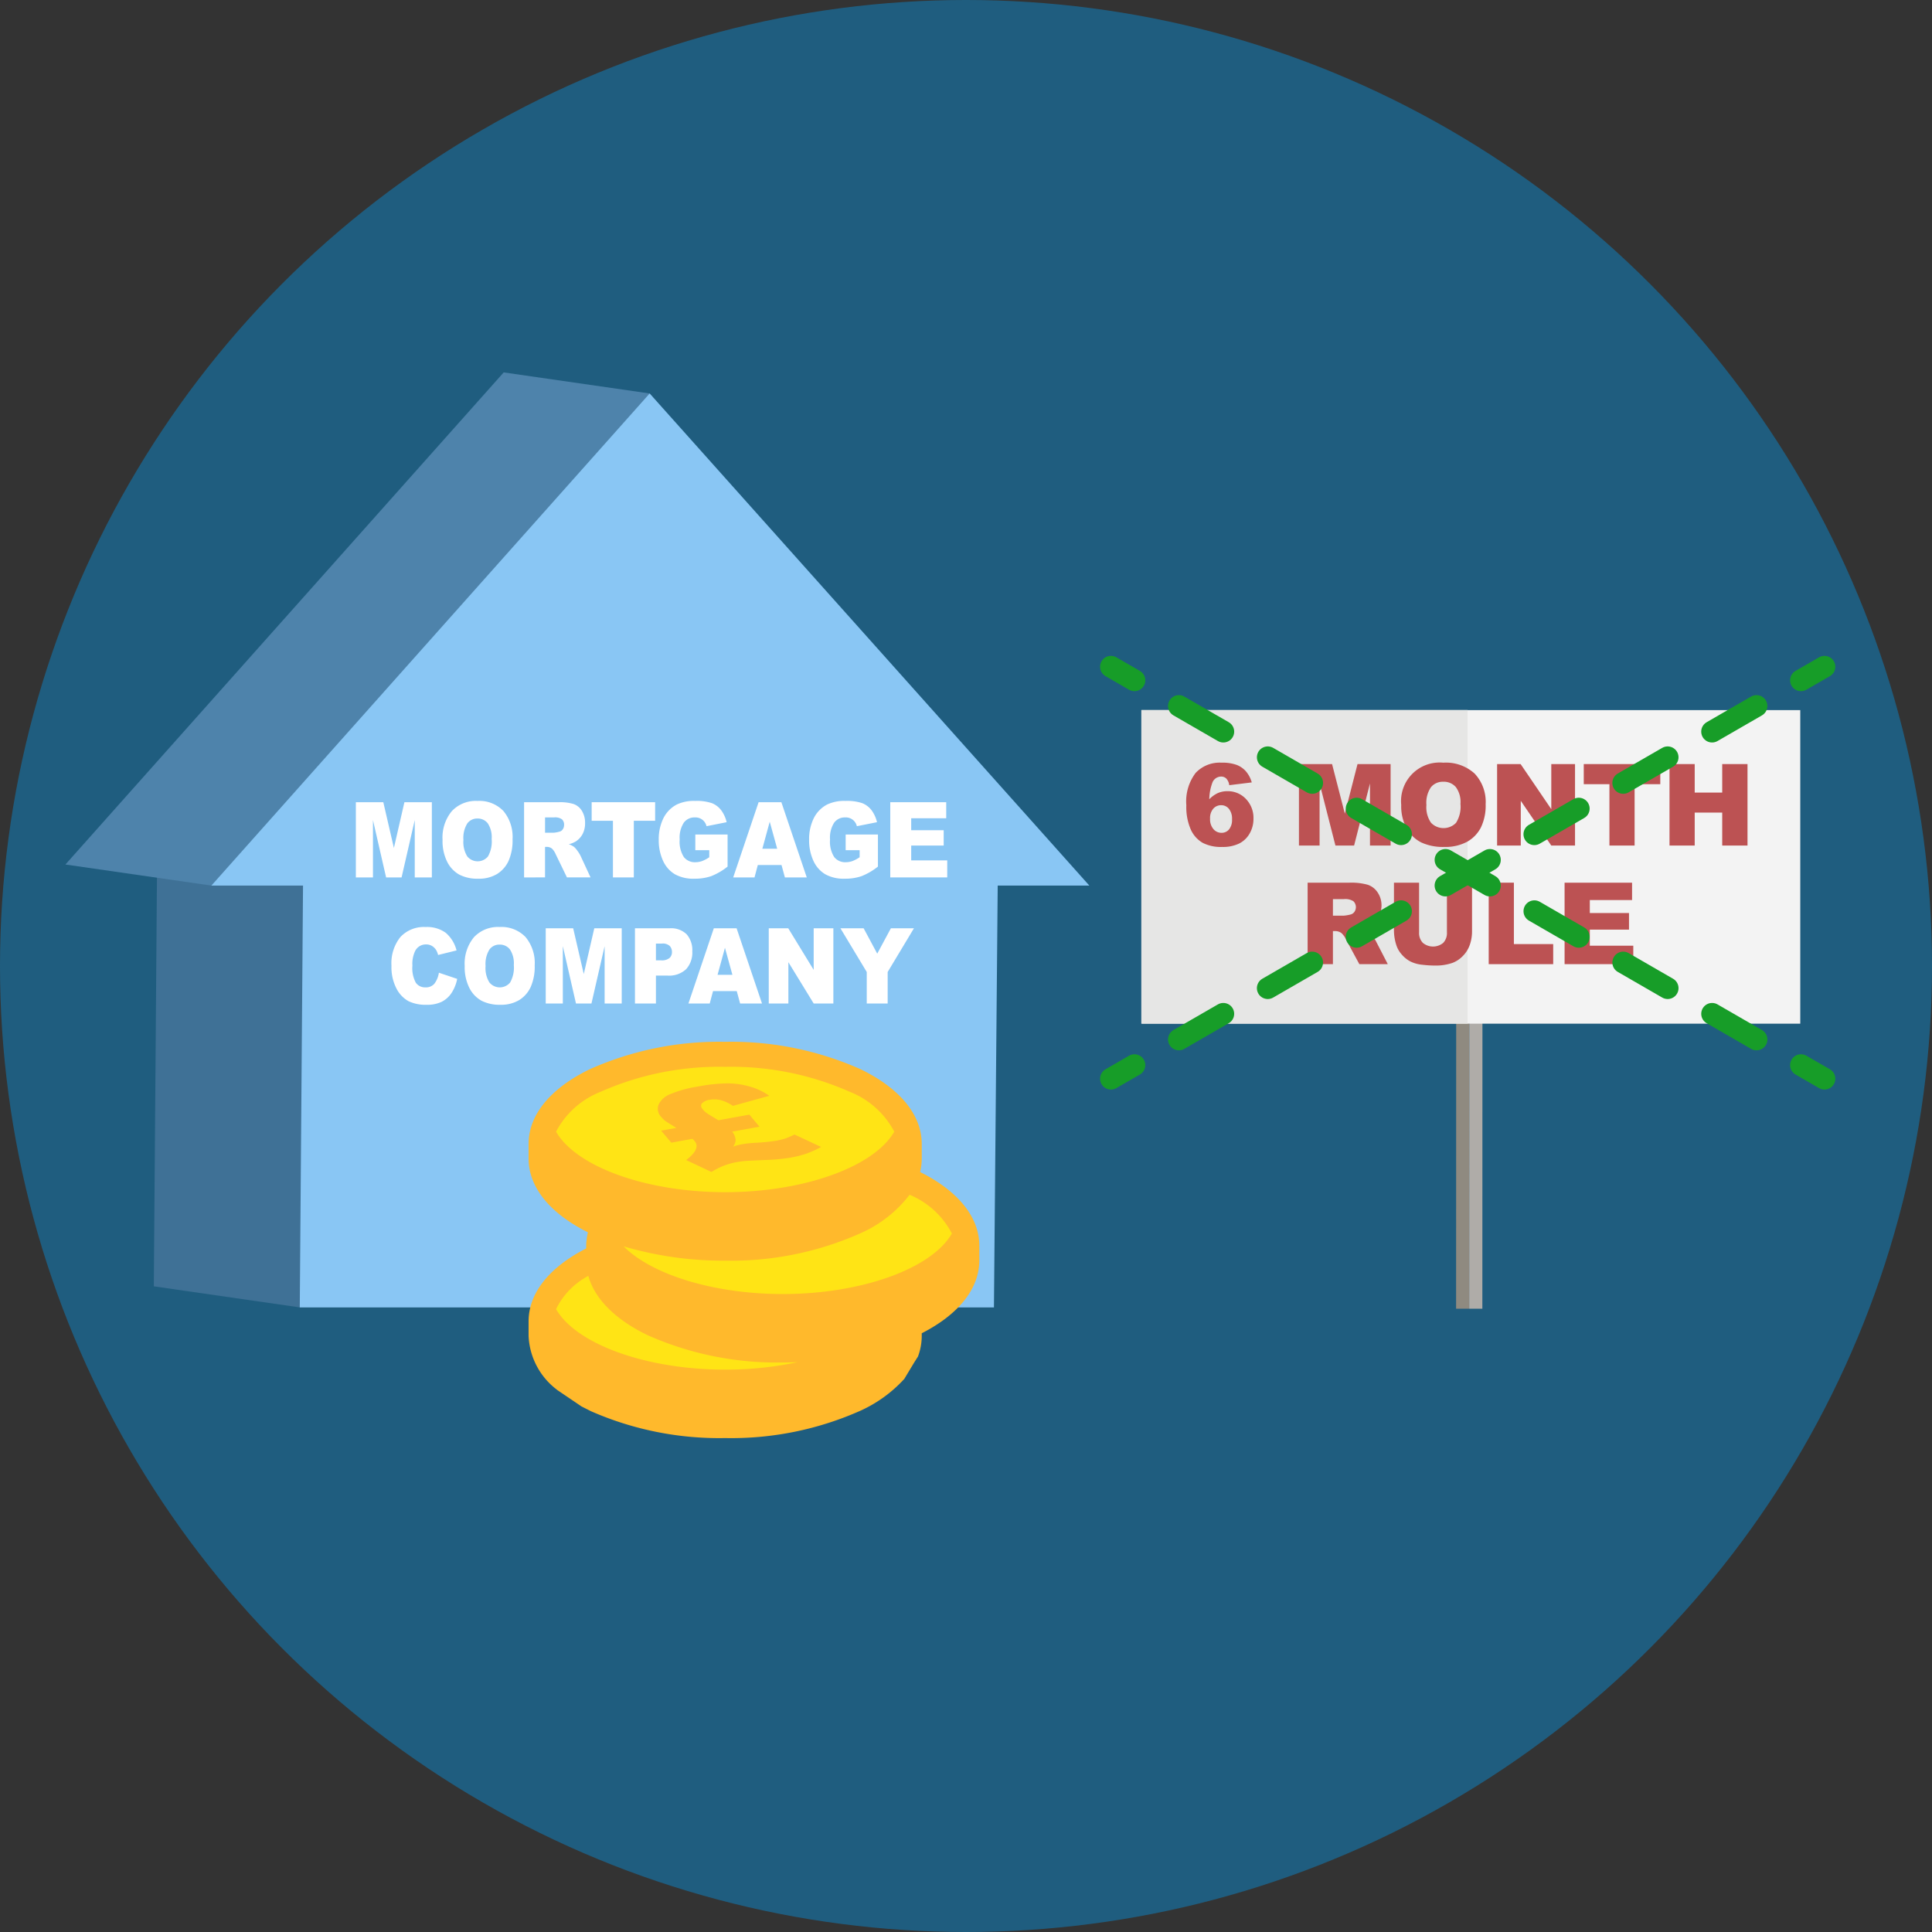 <?xml version="1.0" encoding="UTF-8"?>
<svg xmlns="http://www.w3.org/2000/svg" xmlns:xlink="http://www.w3.org/1999/xlink" width="160" height="160" viewBox="0 0 160 160">
  <rect x="0" y="0" width="160" height="160" fill="#333333" stroke="none"/>
  <defs>
    <style>.cls-1,.cls-13,.cls-14{fill:none;}.cls-2{fill:#1f5d7f;}.cls-3{isolation:isolate;}.cls-4{fill:#3f7196;}.cls-5{fill:#4e83ab;}.cls-6{fill:#89c6f4;}.cls-7{fill:#fff;}.cls-8{fill:#8f8a80;}.cls-9{fill:#afaca8;}.cls-10{fill:#f3f3f3;}.cls-11{fill:#e6e6e5;}.cls-12{fill:#bc5253;}.cls-13,.cls-14{stroke:#179d28;stroke-linecap:round;stroke-miterlimit:10;stroke-width:1.799px;}.cls-14{stroke-dasharray:4.249 4.249;}.cls-15{fill:#ffe415;}.cls-16{clip-path:url(#clip-path);}.cls-17{fill:#ffb92c;}</style>
    <clipPath id="clip-path">
      <polygon class="cls-1" points="57.756 97.265 52.494 90.915 63.08 89.048 68.343 95.398 57.756 97.265"></polygon>
    </clipPath>
  </defs>
  <g id="Layer_1" data-name="Layer 1">
    <circle class="cls-2" cx="80" cy="80" r="80"></circle>
    <g class="cls-3">
      <polygon class="cls-4" points="24.826 108.274 12.738 106.529 13.007 71.595 38.884 71.595 24.826 108.274"></polygon>
      <polygon class="cls-5" points="17.507 73.34 5.418 71.595 41.715 30.841 53.803 32.585 56.711 63.084 17.507 73.34"></polygon>
      <polygon class="cls-6" points="53.803 32.585 90.215 73.34 82.626 73.34 82.314 108.274 24.826 108.274 25.095 73.34 17.507 73.34 53.803 32.585"></polygon>
    </g>
    <path class="cls-7" d="M29.471,66.436h2.273l.877,3.789.871-3.789h2.272v6.228h-1.416v-4.75l-1.091,4.75H31.976l-1.089-4.75v4.75h-1.416Z"></path>
    <path class="cls-7" d="M36.65,69.555a3.43,3.43,0,0,1,.763-2.375,2.712,2.712,0,0,1,2.126-.85,2.756,2.756,0,0,1,2.153.835,3.36,3.36,0,0,1,.756,2.338,4.209,4.209,0,0,1-.33,1.791,2.516,2.516,0,0,1-.955,1.088,2.893,2.893,0,0,1-1.555.389,3.272,3.272,0,0,1-1.567-.336,2.491,2.491,0,0,1-1.006-1.062A3.853,3.853,0,0,1,36.65,69.555Zm1.728.008a2.265,2.265,0,0,0,.315,1.355,1.11,1.11,0,0,0,1.719.009,2.505,2.505,0,0,0,.306-1.449A2.087,2.087,0,0,0,40.4,68.192a1.042,1.042,0,0,0-.865-.405,1.006,1.006,0,0,0-.839.412A2.266,2.266,0,0,0,38.379,69.562Z"></path>
    <path class="cls-7" d="M43.402,72.664V66.436h2.882a3.793,3.793,0,0,1,1.225.152,1.326,1.326,0,0,1,.684.567,1.866,1.866,0,0,1,.26,1.009,1.887,1.887,0,0,1-.199.895,1.648,1.648,0,0,1-.546.609,1.924,1.924,0,0,1-.607.246,1.641,1.641,0,0,1,.45.23,1.873,1.873,0,0,1,.277.327,2.522,2.522,0,0,1,.242.387l.837,1.805H46.952l-.924-1.903a1.443,1.443,0,0,0-.314-.48.671.671,0,0,0-.423-.144h-.153v2.527ZM45.139,68.96h.73a2.379,2.379,0,0,0,.458-.085.455.455,0,0,0,.28-.196.618.618,0,0,0,.108-.36.604.604,0,0,0-.171-.463.956.956,0,0,0-.645-.162h-.76Z"></path>
    <path class="cls-7" d="M48.999,66.436h5.256v1.537H52.491v4.691h-1.73v-4.69H48.999Z"></path>
    <path class="cls-7" d="M57.583,70.408V69.112h2.672v2.655a5.291,5.291,0,0,1-1.357.792,4.157,4.157,0,0,1-1.399.211,3.114,3.114,0,0,1-1.624-.378,2.493,2.493,0,0,1-.974-1.126,4.048,4.048,0,0,1-.346-1.717,3.912,3.912,0,0,1,.378-1.773,2.573,2.573,0,0,1,1.107-1.145,3.283,3.283,0,0,1,1.53-.302,3.91,3.91,0,0,1,1.388.186,1.815,1.815,0,0,1,.764.58,2.687,2.687,0,0,1,.456.996l-1.668.331a.938.938,0,0,0-.978-.726,1.084,1.084,0,0,0-.906.44,2.29,2.29,0,0,0-.338,1.392,2.366,2.366,0,0,0,.342,1.444,1.145,1.145,0,0,0,.952.433,1.665,1.665,0,0,0,.554-.093,2.862,2.862,0,0,0,.603-.319v-.586Z"></path>
    <path class="cls-7" d="M64.722,71.636H62.759l-.273,1.028H60.721l2.103-6.228H64.71l2.103,6.228H65.002Zm-.358-1.347-.618-2.238-.611,2.238Z"></path>
    <path class="cls-7" d="M70.034,70.408V69.112h2.672v2.655a5.291,5.291,0,0,1-1.357.792,4.156,4.156,0,0,1-1.398.211,3.114,3.114,0,0,1-1.624-.378,2.494,2.494,0,0,1-.974-1.126,4.05,4.05,0,0,1-.346-1.717,3.912,3.912,0,0,1,.378-1.773,2.573,2.573,0,0,1,1.107-1.145,3.282,3.282,0,0,1,1.53-.302,3.911,3.911,0,0,1,1.388.186,1.814,1.814,0,0,1,.764.58,2.686,2.686,0,0,1,.456.996l-1.668.331a.938.938,0,0,0-.978-.726,1.084,1.084,0,0,0-.906.44,2.29,2.29,0,0,0-.338,1.392,2.367,2.367,0,0,0,.342,1.444,1.145,1.145,0,0,0,.952.433,1.665,1.665,0,0,0,.554-.093,2.86,2.86,0,0,0,.603-.319v-.586Z"></path>
    <path class="cls-7" d="M73.728,66.436h4.634v1.329h-2.9v.99h2.69v1.27h-2.69v1.228h2.984v1.41H73.728Z"></path>
    <path class="cls-7" d="M36.347,80.556l1.516.51a3.29,3.29,0,0,1-.481,1.186,2.154,2.154,0,0,1-.815.718,2.78,2.78,0,0,1-1.238.242,3.286,3.286,0,0,1-1.491-.295,2.487,2.487,0,0,1-.998-1.038,3.832,3.832,0,0,1-.42-1.902,3.458,3.458,0,0,1,.738-2.375,2.652,2.652,0,0,1,2.09-.83,2.624,2.624,0,0,1,1.663.476,2.82,2.82,0,0,1,.898,1.462l-1.526.378a1.543,1.543,0,0,0-.168-.417,1.053,1.053,0,0,0-.355-.34.935.935,0,0,0-.47-.118.991.991,0,0,0-.9.525,2.44,2.44,0,0,0-.236,1.227,2.536,2.536,0,0,0,.282,1.419.927.927,0,0,0,.794.385.911.911,0,0,0,.75-.31A2.024,2.024,0,0,0,36.347,80.556Z"></path>
    <path class="cls-7" d="M38.484,79.995a3.43,3.43,0,0,1,.763-2.375,2.711,2.711,0,0,1,2.126-.85,2.756,2.756,0,0,1,2.153.835,3.359,3.359,0,0,1,.756,2.338,4.208,4.208,0,0,1-.33,1.791,2.517,2.517,0,0,1-.955,1.088,2.893,2.893,0,0,1-1.555.389,3.272,3.272,0,0,1-1.567-.336,2.491,2.491,0,0,1-1.006-1.062A3.854,3.854,0,0,1,38.484,79.995Zm1.728.008a2.265,2.265,0,0,0,.315,1.355,1.11,1.11,0,0,0,1.719.009,2.505,2.505,0,0,0,.306-1.449,2.087,2.087,0,0,0-.318-1.285,1.042,1.042,0,0,0-.865-.405,1.006,1.006,0,0,0-.839.412A2.266,2.266,0,0,0,40.213,80.003Z"></path>
    <path class="cls-7" d="M45.195,76.877h2.273l.877,3.789.871-3.789h2.272v6.228H50.073v-4.75l-1.091,4.75H47.7l-1.089-4.75v4.75h-1.416Z"></path>
    <path class="cls-7" d="M52.584,76.877h2.875a1.839,1.839,0,0,1,1.406.497,1.986,1.986,0,0,1,.468,1.414,2.043,2.043,0,0,1-.51,1.475,2.066,2.066,0,0,1-1.556.53h-.946v2.312H52.584Zm1.737,2.654h.424a1.009,1.009,0,0,0,.702-.192.655.655,0,0,0,.202-.495.735.735,0,0,0-.176-.497.849.849,0,0,0-.66-.204h-.492Z"></path>
    <path class="cls-7" d="M61.014,82.076H59.051l-.273,1.028H57.013l2.103-6.228H61.002l2.103,6.228H61.294ZM60.655,80.73l-.618-2.238L59.426,80.73Z"></path>
    <path class="cls-7" d="M63.665,76.877h1.614l2.107,3.445V76.877h1.63v6.228h-1.63l-2.096-3.42v3.42H63.665Z"></path>
    <path class="cls-7" d="M69.601,76.877h1.921l1.127,2.1,1.13-2.1h1.91l-2.176,3.619v2.608H71.78V80.496Z"></path>
    <polygon class="cls-8" points="120.599 71.224 120.599 72.745 120.587 108.382 121.673 108.382 121.685 71.225 120.599 71.224"></polygon>
    <polygon class="cls-9" points="121.686 71.225 121.686 72.745 121.674 108.382 122.762 108.382 122.774 71.225 121.686 71.225"></polygon>
    <rect class="cls-10" x="94.542" y="58.808" width="54.548" height="25.968"></rect>
    <rect class="cls-11" x="94.518" y="58.802" width="27.026" height="25.968"></rect>
    <path class="cls-12" d="M103.665,64.796l-1.864.23a.993.993,0,0,0-.246-.552.6.6,0,0,0-.426-.161.781.781,0,0,0-.709.46,4.154,4.154,0,0,0-.272,1.418,2.362,2.362,0,0,1,.691-.504,1.932,1.932,0,0,1,.819-.164,2.043,2.043,0,0,1,1.526.645,2.257,2.257,0,0,1,.623,1.634,2.409,2.409,0,0,1-.315,1.22,2.05,2.05,0,0,1-.874.836,3.092,3.092,0,0,1-1.401.283,3.296,3.296,0,0,1-1.625-.346,2.422,2.422,0,0,1-.979-1.103,4.635,4.635,0,0,1-.366-2.004,3.907,3.907,0,0,1,.769-2.677,2.727,2.727,0,0,1,2.131-.85,3.526,3.526,0,0,1,1.272.186,1.958,1.958,0,0,1,.775.546A2.415,2.415,0,0,1,103.665,64.796Zm-3.452,3.006a1.244,1.244,0,0,0,.276.858.868.868,0,0,0,.677.311.788.788,0,0,0,.616-.281,1.231,1.231,0,0,0,.249-.838,1.3,1.3,0,0,0-.258-.87.811.811,0,0,0-.64-.299.854.854,0,0,0-.656.29A1.185,1.185,0,0,0,100.213,67.802Z"></path>
    <path class="cls-12" d="M107.573,63.277h2.743l1.057,4.106,1.051-4.106h2.74v6.748h-1.708V64.879l-1.315,5.146h-1.546l-1.313-5.146v5.146h-1.708Z"></path>
    <path class="cls-12" d="M116.043,66.656a3.195,3.195,0,0,1,3.484-3.494,3.53,3.53,0,0,1,2.597.904,3.413,3.413,0,0,1,.911,2.534,4.152,4.152,0,0,1-.399,1.94,2.834,2.834,0,0,1-1.15,1.179,3.804,3.804,0,0,1-1.876.421,4.309,4.309,0,0,1-1.89-.364,2.852,2.852,0,0,1-1.213-1.15A3.824,3.824,0,0,1,116.043,66.656Zm2.086.009a2.265,2.265,0,0,0,.379,1.469,1.438,1.438,0,0,0,2.074.009,2.498,2.498,0,0,0,.368-1.569,2.081,2.081,0,0,0-.385-1.393,1.313,1.313,0,0,0-1.042-.44,1.266,1.266,0,0,0-1.013.446A2.27,2.27,0,0,0,118.129,66.665Z"></path>
    <path class="cls-12" d="M123.983,63.277h1.947l2.541,3.733V63.277h1.966v6.748h-1.966L125.944,66.32v3.705h-1.961Z"></path>
    <path class="cls-12" d="M131.16,63.277h6.338v1.666h-2.127v5.082h-2.085v-5.082H131.16Z"></path>
    <path class="cls-12" d="M138.262,63.277h2.086v2.361h2.278V63.277h2.095v6.748H142.626v-2.73h-2.278v2.73h-2.086Z"></path>
    <path class="cls-12" d="M108.292,79.847V73.099h3.476a5.053,5.053,0,0,1,1.478.166,1.575,1.575,0,0,1,.824.614,1.905,1.905,0,0,1-.585,2.723,2.53,2.53,0,0,1-.732.267,2.093,2.093,0,0,1,.543.249,2.153,2.153,0,0,1,.333.354,2.642,2.642,0,0,1,.292.42l1.01,1.955h-2.356l-1.115-2.062a1.559,1.559,0,0,0-.377-.52.877.877,0,0,0-.512-.157h-.184v2.739Zm2.095-4.014h.879a3.211,3.211,0,0,0,.553-.092.554.554,0,0,0,.338-.212.683.683,0,0,0-.075-.894,1.258,1.258,0,0,0-.778-.175h-.916Z"></path>
    <path class="cls-12" d="M119.828,73.099h2.08v4.02a3.364,3.364,0,0,1-.186,1.129,2.447,2.447,0,0,1-.584.93,2.338,2.338,0,0,1-.836.559,4.202,4.202,0,0,1-1.459.226,9.221,9.221,0,0,1-1.075-.069,2.801,2.801,0,0,1-.973-.274,2.416,2.416,0,0,1-.716-.582,2.119,2.119,0,0,1-.444-.777,4.031,4.031,0,0,1-.193-1.141v-4.02h2.08v4.116a1.175,1.175,0,0,0,.307.862,1.317,1.317,0,0,0,1.693.005,1.173,1.173,0,0,0,.307-.867Z"></path>
    <path class="cls-12" d="M123.289,73.099h2.085v5.086h3.255v1.662h-5.34Z"></path>
    <path class="cls-12" d="M129.572,73.099h5.589v1.44h-3.499v1.073h3.245v1.376h-3.245v1.33h3.6v1.528h-5.689Z"></path>
    <line class="cls-13" x1="92.003" y1="89.333" x2="93.95" y2="88.209"></line>
    <line class="cls-14" x1="97.63" y1="86.084" x2="147.308" y2="57.403"></line>
    <line class="cls-13" x1="149.148" y1="56.34" x2="151.095" y2="55.216"></line>
    <line class="cls-13" x1="151.095" y1="89.333" x2="149.148" y2="88.209"></line>
    <line class="cls-14" x1="145.468" y1="86.084" x2="95.79" y2="57.403"></line>
    <line class="cls-13" x1="93.95" y1="56.34" x2="92.003" y2="55.216"></line>
    <path class="cls-15" d="M79.784,102.695c0-2.112-2.151-4-5.532-5.257a4.051,4.051,0,0,0,1.454-2.907c0-3.784-6.903-6.852-15.419-6.852s-15.419,3.068-15.419,6.852c0,2.112,2.151,4,5.532,5.257a4.052,4.052,0,0,0-1.454,2.907,3.215,3.215,0,0,0,.213,1.139c-2.247,1.19-3.601,2.725-3.601,4.4,0,1.671,1.347,3.202,3.584,4.391,8.864,4.043,26.944.57,24.707-.619,1.609-1.082,2.547-2.379,2.547-3.773a3.215,3.215,0,0,0-.213-1.139C78.43,105.905,79.784,104.37,79.784,102.695Z"></path>
    <g class="cls-3">
      <g class="cls-16">
        <path class="cls-17" d="M57.904,89.961l-.09.016a9.976,9.976,0,0,0-2.308.636,1.772,1.772,0,0,0-.968.87.971.971,0,0,0,.238,1.035,2.103,2.103,0,0,0,.328.32c.074.052.379.243.906.57l-1.261.226.849.996,1.749-.32q.149.151.178.186c.355.419.124.945-.701,1.575l2.096.987A5.837,5.837,0,0,1,61,96.242c.243-.043.488-.075.712-.095.233-.018.849-.05,1.848-.089a15.264,15.264,0,0,0,1.926-.191A9.381,9.381,0,0,0,66.779,95.54,8.061,8.061,0,0,0,68,94.985L65.799,93.956a6.822,6.822,0,0,1-.758.329,6.295,6.295,0,0,1-.768.185,15.023,15.023,0,0,1-1.607.165,10.167,10.167,0,0,0-1.143.113l-.049.009a5.851,5.851,0,0,0-.764.2.949.949,0,0,0,.212-.557,1.394,1.394,0,0,0-.28-.684l2.256-.409-.842-.998-2.558.466c-.532-.315-.859-.513-.98-.603a1.761,1.761,0,0,1-.309-.289c-.167-.192-.19-.36-.082-.501a1.091,1.091,0,0,1,.662-.304,2.229,2.229,0,0,1,.842.016,3.24,3.24,0,0,1,1.063.489l3.013-.833a5.046,5.046,0,0,0-1.571-.755,6.817,6.817,0,0,0-1.886-.275,13.644,13.644,0,0,0-2.346.242"></path>
      </g>
    </g>
    <path class="cls-17" d="M76.022,112.342a4.849,4.849,0,0,0,.313-1.707v-.219c3.079-1.573,4.769-3.711,4.769-6.042v-1.202c0-2.365-1.74-4.53-4.903-6.109a4.794,4.794,0,0,0,.134-1.123V94.738c0-2.401-1.793-4.596-5.048-6.181a26.284,26.284,0,0,0-11.232-2.279,26.285,26.285,0,0,0-11.232,2.279c-3.255,1.585-5.048,3.78-5.048,6.181V95.94c0,2.368,1.744,4.535,4.914,6.114a5.431,5.431,0,0,0-.145,1.118v.219c-3.078,1.573-4.769,3.711-4.769,6.042v1.202a5.895,5.895,0,0,0,2.345,4.452l-.002.007,2.042,1.382.786.397a26.415,26.415,0,0,0,11.109,2.222,26.284,26.284,0,0,0,11.232-2.279,11.159,11.159,0,0,0,3.634-2.655l-.007-.007.8-1.326ZM46.051,93.721a7.087,7.087,0,0,1,3.68-3.3,24.193,24.193,0,0,1,10.324-2.07,24.193,24.193,0,0,1,10.324,2.07,7.087,7.087,0,0,1,3.68,3.3c-1.666,2.897-7.453,5.01-14.005,5.01S47.716,96.619,46.051,93.721Zm14.005,19.706c-6.552,0-12.339-2.113-14.005-5.01a6.144,6.144,0,0,1,2.672-2.751c.526,1.89,2.209,3.594,4.869,4.889a26.284,26.284,0,0,0,11.232,2.279c.413,0,.823-.01,1.231-.025A28.745,28.745,0,0,1,60.056,113.427Zm4.769-6.261c-5.72,0-10.858-1.611-13.178-3.948a29.016,29.016,0,0,0,8.409,1.182,26.286,26.286,0,0,0,11.232-2.279,10.424,10.424,0,0,0,4.041-3.175,6.923,6.923,0,0,1,3.501,3.209C77.164,105.053,71.376,107.166,64.825,107.166Z"></path>
  </g>
</svg>

